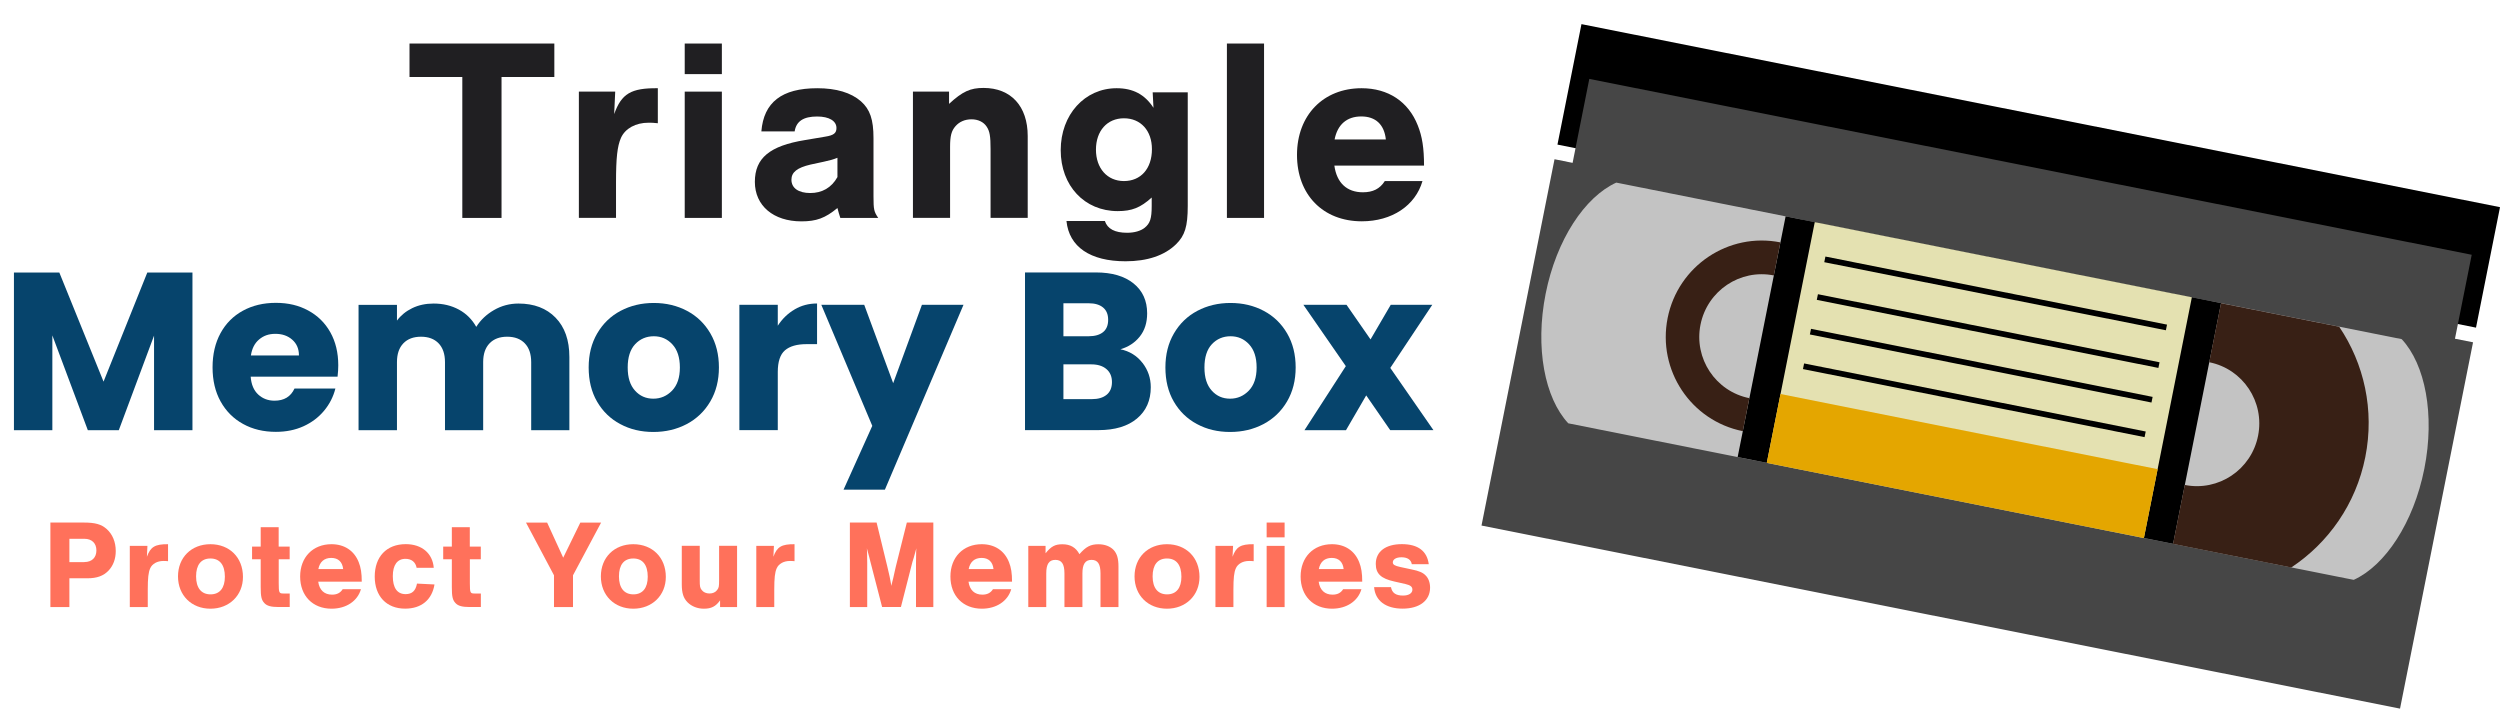<?xml version="1.0" encoding="UTF-8"?><svg xmlns="http://www.w3.org/2000/svg" viewBox="0 0 434.12 123.05"><g id="Layer_1"><path d="M12.05,105.42h-3.3v-14.68h5.77c2,0,3.06.29,4,1.12,1.01.9,1.58,2.24,1.58,3.83,0,1.34-.42,2.51-1.25,3.39-.88.92-2,1.34-3.7,1.34h-3.1v5ZM14.65,97.6c1.3,0,2.09-.77,2.09-2.02s-.79-2.02-2.09-2.02h-2.6v4.05h2.6Z" fill="#ff715b" stroke-width="0"/><path d="M25.6,94.79l-.09,1.89c.62-1.72,1.41-2.2,3.67-2.18v2.95c-.37-.04-.53-.04-.79-.04-1.08,0-1.96.48-2.31,1.28-.31.7-.42,1.69-.42,3.74v2.99h-3.12v-10.63h3.06Z" fill="#ff715b" stroke-width="0"/><path d="M42.19,100.18c0,3.21-2.38,5.52-5.65,5.52s-5.63-2.31-5.63-5.61,2.33-5.59,5.63-5.59,5.65,2.29,5.65,5.68ZM34.05,100.09c0,2,.9,3.12,2.51,3.12s2.49-1.12,2.49-3.06c0-2.05-.88-3.17-2.51-3.17s-2.49,1.12-2.49,3.1Z" fill="#ff715b" stroke-width="0"/><path d="M50.31,97.12h-1.91v4.14c0,1.67.07,1.8.79,1.8h1.12v2.35h-1.91c-1.36,0-2.05-.2-2.51-.7-.48-.53-.62-1.1-.62-2.75v-4.84h-1.5v-2.2h1.5v-3.37h3.12v3.37h1.91v2.2Z" fill="#ff715b" stroke-width="0"/><path d="M55.26,101.02c.2,1.45,1.06,2.24,2.4,2.24.84,0,1.43-.29,1.85-.95h3.17c-.59,2.07-2.57,3.39-5.1,3.39-3.28,0-5.46-2.24-5.46-5.59s2.22-5.61,5.44-5.61c2.24,0,3.94,1.12,4.73,3.12.37.92.53,1.91.53,3.39h-7.55ZM59.59,98.82c-.13-1.25-.86-1.94-2.07-1.94s-2,.68-2.24,1.94h4.31Z" fill="#ff715b" stroke-width="0"/><path d="M72.35,98.62c-.18-1.01-.88-1.58-1.94-1.58-1.43,0-2.2,1.08-2.2,3.01,0,2.05.77,3.12,2.22,3.12,1.12,0,1.74-.57,1.98-1.83l3.04.15c-.44,2.68-2.29,4.2-5.1,4.2-3.23,0-5.28-2.16-5.28-5.57s2.02-5.63,5.39-5.63c2.77,0,4.66,1.58,4.86,4.11h-2.97Z" fill="#ff715b" stroke-width="0"/><path d="M83.5,97.12h-1.91v4.14c0,1.67.07,1.8.79,1.8h1.12v2.35h-1.91c-1.36,0-2.05-.2-2.51-.7-.48-.53-.62-1.1-.62-2.75v-4.84h-1.5v-2.2h1.5v-3.37h3.12v3.37h1.91v2.2Z" fill="#ff715b" stroke-width="0"/><path d="M99.5,105.42h-3.3v-5.52l-4.86-9.15h3.67l2.79,6.09,2.97-6.09h3.61l-4.88,9.15v5.52Z" fill="#ff715b" stroke-width="0"/><path d="M115.62,100.18c0,3.21-2.38,5.52-5.65,5.52s-5.63-2.31-5.63-5.61,2.33-5.59,5.63-5.59,5.65,2.29,5.65,5.68ZM107.48,100.09c0,2,.9,3.12,2.51,3.12s2.49-1.12,2.49-3.06c0-2.05-.88-3.17-2.51-3.17s-2.49,1.12-2.49,3.1Z" fill="#ff715b" stroke-width="0"/><path d="M128.01,105.42h-2.97v-1.17c-.75,1.06-1.52,1.45-2.82,1.45-1.1,0-2.11-.4-2.82-1.1-.73-.73-1.01-1.63-1.01-3.15v-6.67h3.12v5.99c0,1.03.04,1.3.33,1.67.29.4.79.62,1.36.62s1.06-.22,1.34-.62c.29-.37.33-.62.33-1.67v-5.99h3.12v10.63Z" fill="#ff715b" stroke-width="0"/><path d="M134.39,94.79l-.09,1.89c.62-1.72,1.41-2.2,3.67-2.18v2.95c-.37-.04-.53-.04-.79-.04-1.08,0-1.96.48-2.31,1.28-.31.7-.42,1.69-.42,3.74v2.99h-3.12v-10.63h3.06Z" fill="#ff715b" stroke-width="0"/><path d="M153.18,105.42l-2.02-7.81c-.15-.66-.29-1.12-.37-1.43-.11-.46-.13-.55-.26-.97.04.53.04.9.04,1.14l.02,1.41v7.66h-3.01v-14.68h4.64l1.87,7.68c.29,1.14.53,2.35.7,3.32.07-.29.09-.44.09-.46l.24-.95c.04-.26.13-.59.22-.99.11-.46.22-.92.22-.97l1.91-7.63h4.6v14.68h-3.01v-7.66l.02-1.41c0-.29,0-.62.04-1.14-.24.88-.4,1.47-.46,1.67-.13.4-.2.68-.22.7l-2,7.83h-3.26Z" fill="#ff715b" stroke-width="0"/><path d="M168.18,101.02c.2,1.45,1.06,2.24,2.4,2.24.84,0,1.43-.29,1.85-.95h3.17c-.59,2.07-2.57,3.39-5.1,3.39-3.28,0-5.46-2.24-5.46-5.59s2.22-5.61,5.44-5.61c2.24,0,3.94,1.12,4.73,3.12.37.92.53,1.91.53,3.39h-7.55ZM172.52,98.82c-.13-1.25-.86-1.94-2.07-1.94s-2,.68-2.24,1.94h4.31Z" fill="#ff715b" stroke-width="0"/><path d="M181.56,94.79v1.28c.99-1.21,1.65-1.56,2.93-1.56,1.36,0,2.33.55,2.95,1.72,1.14-1.3,1.94-1.72,3.3-1.72,1.1,0,2.02.35,2.64.99.59.64.84,1.5.84,2.86v7.06h-3.12v-5.85c0-1.63-.48-2.35-1.56-2.35s-1.58.73-1.58,2.35v5.85h-3.12v-5.85c0-1.63-.48-2.35-1.58-2.35s-1.58.73-1.58,2.35v5.85h-3.12v-10.63h3.04Z" fill="#ff715b" stroke-width="0"/><path d="M208.29,100.18c0,3.21-2.38,5.52-5.65,5.52s-5.63-2.31-5.63-5.61,2.33-5.59,5.63-5.59,5.65,2.29,5.65,5.68ZM200.15,100.09c0,2,.9,3.12,2.51,3.12s2.49-1.12,2.49-3.06c0-2.05-.88-3.17-2.51-3.17s-2.49,1.12-2.49,3.1Z" fill="#ff715b" stroke-width="0"/><path d="M214.12,94.79l-.09,1.89c.62-1.72,1.41-2.2,3.67-2.18v2.95c-.37-.04-.53-.04-.79-.04-1.08,0-1.96.48-2.31,1.28-.31.7-.42,1.69-.42,3.74v2.99h-3.12v-10.63h3.06Z" fill="#ff715b" stroke-width="0"/><path d="M223.07,93.31h-3.12v-2.57h3.12v2.57ZM223.07,105.42h-3.12v-10.63h3.12v10.63Z" fill="#ff715b" stroke-width="0"/><path d="M228.99,101.02c.2,1.45,1.06,2.24,2.4,2.24.84,0,1.43-.29,1.85-.95h3.17c-.59,2.07-2.57,3.39-5.1,3.39-3.28,0-5.46-2.24-5.46-5.59s2.22-5.61,5.44-5.61c2.24,0,3.94,1.12,4.73,3.12.37.92.53,1.91.53,3.39h-7.55ZM233.32,98.82c-.13-1.25-.86-1.94-2.07-1.94s-2,.68-2.24,1.94h4.31Z" fill="#ff715b" stroke-width="0"/><path d="M245.16,97.98c-.13-.79-.77-1.21-1.8-1.21-.9,0-1.5.35-1.5.88,0,.4.31.59,1.3.81l1.96.42c1.3.26,1.96.55,2.42,1.03.51.48.79,1.28.79,2.13,0,2.24-1.83,3.65-4.77,3.65s-4.77-1.39-4.95-3.74h2.93c.18,1.01.84,1.47,2.09,1.47.99,0,1.63-.4,1.63-1.03,0-.51-.35-.77-1.19-.97l-1.94-.44c-2.33-.51-3.23-1.36-3.23-3.06,0-2.13,1.69-3.43,4.53-3.43s4.38,1.23,4.67,3.48h-2.93Z" fill="#ff715b" stroke-width="0"/><path d="M33.42,47.32v27.38h-6.67v-16.42l-6.12,16.42h-5.38l-6.16-16.46v16.46H2.42v-27.38h7.88l7.68,18.95,7.6-18.95h7.84Z" fill="#06446c" stroke-width="0"/><path d="M58.62,65.41h-15.09c.1,1.35.54,2.39,1.31,3.1.77.71,1.71,1.07,2.83,1.07,1.66,0,2.82-.7,3.47-2.11h7.1c-.36,1.43-1.02,2.72-1.97,3.86-.95,1.14-2.14,2.04-3.57,2.69-1.43.65-3.03.97-4.8.97-2.13,0-4.03-.45-5.69-1.37-1.66-.91-2.96-2.21-3.9-3.9-.94-1.69-1.4-3.67-1.4-5.93s.46-4.24,1.38-5.93c.92-1.69,2.22-2.99,3.88-3.9,1.66-.91,3.57-1.37,5.73-1.37s3.98.44,5.62,1.33,2.92,2.14,3.84,3.78c.92,1.64,1.38,3.55,1.38,5.73,0,.62-.04,1.27-.12,1.95ZM51.91,61.71c0-1.14-.39-2.05-1.17-2.73s-1.75-1.01-2.92-1.01-2.06.33-2.83.98c-.77.65-1.24,1.57-1.42,2.77h8.35Z" fill="#06446c" stroke-width="0"/><path d="M96.47,55.16c1.6,1.64,2.4,3.91,2.4,6.83v12.71h-6.63v-11.82c0-1.4-.37-2.49-1.11-3.26-.74-.77-1.76-1.15-3.06-1.15s-2.32.38-3.06,1.15c-.74.77-1.11,1.85-1.11,3.26v11.82h-6.63v-11.82c0-1.4-.37-2.49-1.11-3.26-.74-.77-1.76-1.15-3.06-1.15s-2.32.38-3.06,1.15c-.74.77-1.11,1.85-1.11,3.26v11.82h-6.67v-21.76h6.67v2.73c.68-.91,1.56-1.63,2.65-2.16,1.09-.53,2.33-.8,3.71-.8,1.64,0,3.1.35,4.39,1.05s2.29,1.7,3.02,3c.75-1.2,1.78-2.17,3.08-2.92,1.3-.75,2.72-1.13,4.25-1.13,2.7,0,4.86.82,6.45,2.46Z" fill="#06446c" stroke-width="0"/><path d="M107.7,73.64c-1.7-.91-3.04-2.21-4.02-3.9-.98-1.69-1.46-3.67-1.46-5.93s.49-4.21,1.48-5.91c.99-1.7,2.34-3.01,4.06-3.92,1.72-.91,3.64-1.37,5.77-1.37s4.06.46,5.77,1.37c1.72.91,3.07,2.22,4.06,3.92.99,1.7,1.48,3.67,1.48,5.91s-.5,4.21-1.5,5.91c-1,1.7-2.37,3.01-4.09,3.92-1.73.91-3.66,1.37-5.79,1.37s-4.05-.45-5.75-1.37ZM116.71,67.83c.9-.94,1.35-2.27,1.35-4.02s-.44-3.08-1.31-4.02c-.87-.94-1.94-1.4-3.22-1.4s-2.38.46-3.24,1.38c-.86.92-1.29,2.27-1.29,4.04s.42,3.08,1.27,4.02c.84.94,1.9,1.4,3.18,1.4s2.36-.47,3.26-1.4Z" fill="#06446c" stroke-width="0"/><path d="M137.98,53.73c1.17-.69,2.47-1.03,3.9-1.03v7.06h-1.83c-1.66,0-2.91.36-3.74,1.07-.83.71-1.25,1.97-1.25,3.76v10.1h-6.67v-21.76h6.67v3.63c.78-1.2,1.75-2.14,2.93-2.83Z" fill="#06446c" stroke-width="0"/><path d="M167.31,52.93l-13.65,32.1h-7.18l4.99-11.08-8.85-21.02h7.45l5.03,13.61,4.99-13.61h7.21Z" fill="#06446c" stroke-width="0"/><path d="M198.39,63.01c.96,1.24,1.44,2.65,1.44,4.23,0,2.29-.8,4.1-2.4,5.44-1.6,1.34-3.83,2.01-6.69,2.01h-12.75v-27.38h12.32c2.78,0,4.96.64,6.53,1.91,1.57,1.27,2.36,3,2.36,5.19,0,1.61-.42,2.95-1.27,4.02-.85,1.07-1.97,1.81-3.37,2.22,1.59.34,2.86,1.12,3.82,2.36ZM184.66,58.39h4.37c1.09,0,1.93-.24,2.52-.72s.88-1.19.88-2.13-.29-1.65-.88-2.14-1.42-.74-2.52-.74h-4.37v5.73ZM192.17,68.55c.61-.51.92-1.24.92-2.2s-.32-1.72-.96-2.26c-.64-.55-1.52-.82-2.63-.82h-4.84v6.04h4.91c1.12,0,1.98-.25,2.59-.76Z" fill="#06446c" stroke-width="0"/><path d="M207.85,73.64c-1.7-.91-3.04-2.21-4.02-3.9-.98-1.69-1.46-3.67-1.46-5.93s.49-4.21,1.48-5.91c.99-1.7,2.34-3.01,4.06-3.92,1.72-.91,3.64-1.37,5.77-1.37s4.06.46,5.77,1.37c1.72.91,3.07,2.22,4.06,3.92.99,1.7,1.48,3.67,1.48,5.91s-.5,4.21-1.5,5.91c-1,1.7-2.37,3.01-4.09,3.92-1.73.91-3.66,1.37-5.79,1.37s-4.05-.45-5.75-1.37ZM216.86,67.83c.9-.94,1.35-2.27,1.35-4.02s-.44-3.08-1.31-4.02c-.87-.94-1.94-1.4-3.22-1.4s-2.38.46-3.24,1.38c-.86.92-1.29,2.27-1.29,4.04s.42,3.08,1.27,4.02c.84.94,1.9,1.4,3.18,1.4s2.36-.47,3.26-1.4Z" fill="#06446c" stroke-width="0"/><path d="M241.41,74.7l-4.17-6.04-3.51,6.04h-7.21l7.18-11.12-7.37-10.65h7.49l4.17,6.01,3.51-6.01h7.21l-7.29,10.96,7.49,10.8h-7.49Z" fill="#06446c" stroke-width="0"/><path d="M87.09,37.84h-6.81V13.37h-9.17v-5.81h25.15v5.81h-9.17v24.47Z" fill="#201f22" stroke-width="0"/><path d="M106.83,15.91l-.18,3.9c1.27-3.54,2.91-4.54,7.58-4.49v6.08c-.77-.09-1.09-.09-1.63-.09-2.22,0-4.04,1-4.77,2.63-.64,1.45-.86,3.5-.86,7.72v6.17h-6.45V15.91h6.31Z" fill="#201f22" stroke-width="0"/><path d="M125.35,12.87h-6.45v-5.31h6.45v5.31ZM125.35,37.84h-6.45V15.91h6.45v21.93Z" fill="#201f22" stroke-width="0"/><path d="M132.21,22.81c.41-5.04,3.54-7.49,9.71-7.49,3.31,0,5.86.77,7.58,2.27,1.59,1.41,2.18,3.18,2.18,6.4v10.08c0,2.36.09,2.68.82,3.77h-6.58c-.27-.77-.27-.91-.5-1.72-2.13,1.77-3.68,2.32-6.26,2.32-4.86,0-8.08-2.72-8.08-6.86s2.59-6.26,8.72-7.26l3.5-.59c1.45-.23,1.95-.59,1.95-1.5,0-1.23-1.27-2-3.36-2-2.36,0-3.63.82-3.9,2.59h-5.77ZM145.42,27.4c-.68.27-1.27.45-2.36.68l-2.32.5c-2.31.54-3.31,1.32-3.31,2.63,0,1.45,1.23,2.31,3.27,2.31s3.68-.91,4.72-2.77v-3.36Z" fill="#201f22" stroke-width="0"/><path d="M164.8,15.91v2.13c2.36-2.18,3.72-2.77,5.99-2.77,4.77,0,7.67,3.18,7.67,8.35v14.21h-6.45v-11.94c0-2.22-.14-3.09-.68-3.9-.54-.82-1.5-1.27-2.63-1.27s-2.09.41-2.77,1.18c-.73.82-.95,1.73-.95,3.63v12.3h-6.45V15.91h6.26Z" fill="#201f22" stroke-width="0"/><path d="M206.25,16.05v19.7c0,3.59-.5,5.17-2.04,6.67-2,1.95-4.99,2.95-8.76,2.95-6.13,0-9.81-2.5-10.26-6.99h6.67c.45,1.36,1.73,2.04,3.86,2.04,1.27,0,2.36-.32,3.04-.86.95-.77,1.23-1.59,1.23-3.81v-1.45c-1.95,1.77-3.45,2.36-5.9,2.36-5.77,0-9.9-4.4-9.9-10.58s4.18-10.76,9.71-10.76c2.86,0,4.9,1.09,6.4,3.4l-.14-2.68h6.08ZM190.31,25.99c0,3.22,1.95,5.45,4.86,5.45s4.86-2.13,4.86-5.54c0-3.22-1.95-5.36-4.86-5.36s-4.86,2.18-4.86,5.45Z" fill="#201f22" stroke-width="0"/><path d="M219.5,37.84h-6.45V7.56h6.45v30.28Z" fill="#201f22" stroke-width="0"/><path d="M231.71,28.76c.41,3,2.18,4.63,4.95,4.63,1.73,0,2.95-.59,3.81-1.95h6.54c-1.23,4.27-5.31,6.99-10.53,6.99-6.76,0-11.26-4.63-11.26-11.53s4.58-11.58,11.21-11.58c4.63,0,8.13,2.32,9.76,6.45.77,1.91,1.09,3.95,1.09,6.99h-15.57ZM240.65,24.22c-.27-2.59-1.77-4-4.27-4s-4.13,1.41-4.63,4h8.9Z" fill="#201f22" stroke-width="0"/></g><g id="Layer_2"><rect x="270.96" y="19.89" width="162.64" height="21.33" transform="translate(12.77 -68.27) rotate(11.27)" stroke-width="0"/><polygon points="429.44 59.44 416.76 123.05 257.26 91.26 269.94 27.65 273.08 28.28 275.98 13.7 429.21 44.24 426.3 58.82 429.44 59.44" fill="#464646" stroke-width="0"/><path d="M407.7,100.49l-134.96-26.9-.41-.08c-4.08-4.37-5.8-13.11-3.93-22.51s6.81-16.81,12.26-19.29l.41.08,135.98,27.1c4.08,4.37,5.8,13.11,3.93,22.51s-6.81,16.81-12.26,19.29l-1.01-.2Z" fill="#c3c3c3" stroke-width="0"/><rect x="305.16" y="44.7" width="77.1" height="42.62" transform="translate(19.53 -65.91) rotate(11.27)" stroke-width="0"/><rect x="310.32" y="44.7" width="66.77" height="42.62" transform="translate(19.53 -65.91) rotate(11.27)" fill="#e4e1b1" stroke-width="0"/><rect x="307.34" y="74.84" width="66.78" height="12.19" transform="translate(22.39 -65.04) rotate(11.27)" fill="#e4a600" stroke-width="0"/><path d="M302.63,74.87c-9.01-1.8-14.85-10.59-13.05-19.64s10.57-14.94,19.58-13.14l-1.14,5.74c-5.86-1.17-11.55,2.66-12.73,8.54s2.62,11.6,8.48,12.77l-1.14,5.74ZM377.34,94.45l20.53,4.09c6.43-4.26,11.23-10.99,12.86-19.17s-.22-16.24-4.53-22.63l-20.53-4.09-2.04,10.25c5.86,1.17,9.65,6.88,8.48,12.77s-6.87,9.71-12.73,8.54l-2.04,10.25Z" fill="#382015" stroke-width="0"/><path d="M372.4,75.91l-59.32-11.82.2-.98,59.32,11.82-.2.98ZM373.6,69.9l-59.32-11.82.2-.98,59.32,11.82-.2.98ZM374.8,63.89l-59.32-11.82.2-.98,59.32,11.82-.2.98ZM376.1,57.35l-59.32-11.82.2-.98,59.32,11.82-.2.98Z" stroke-width="0"/></g></svg>